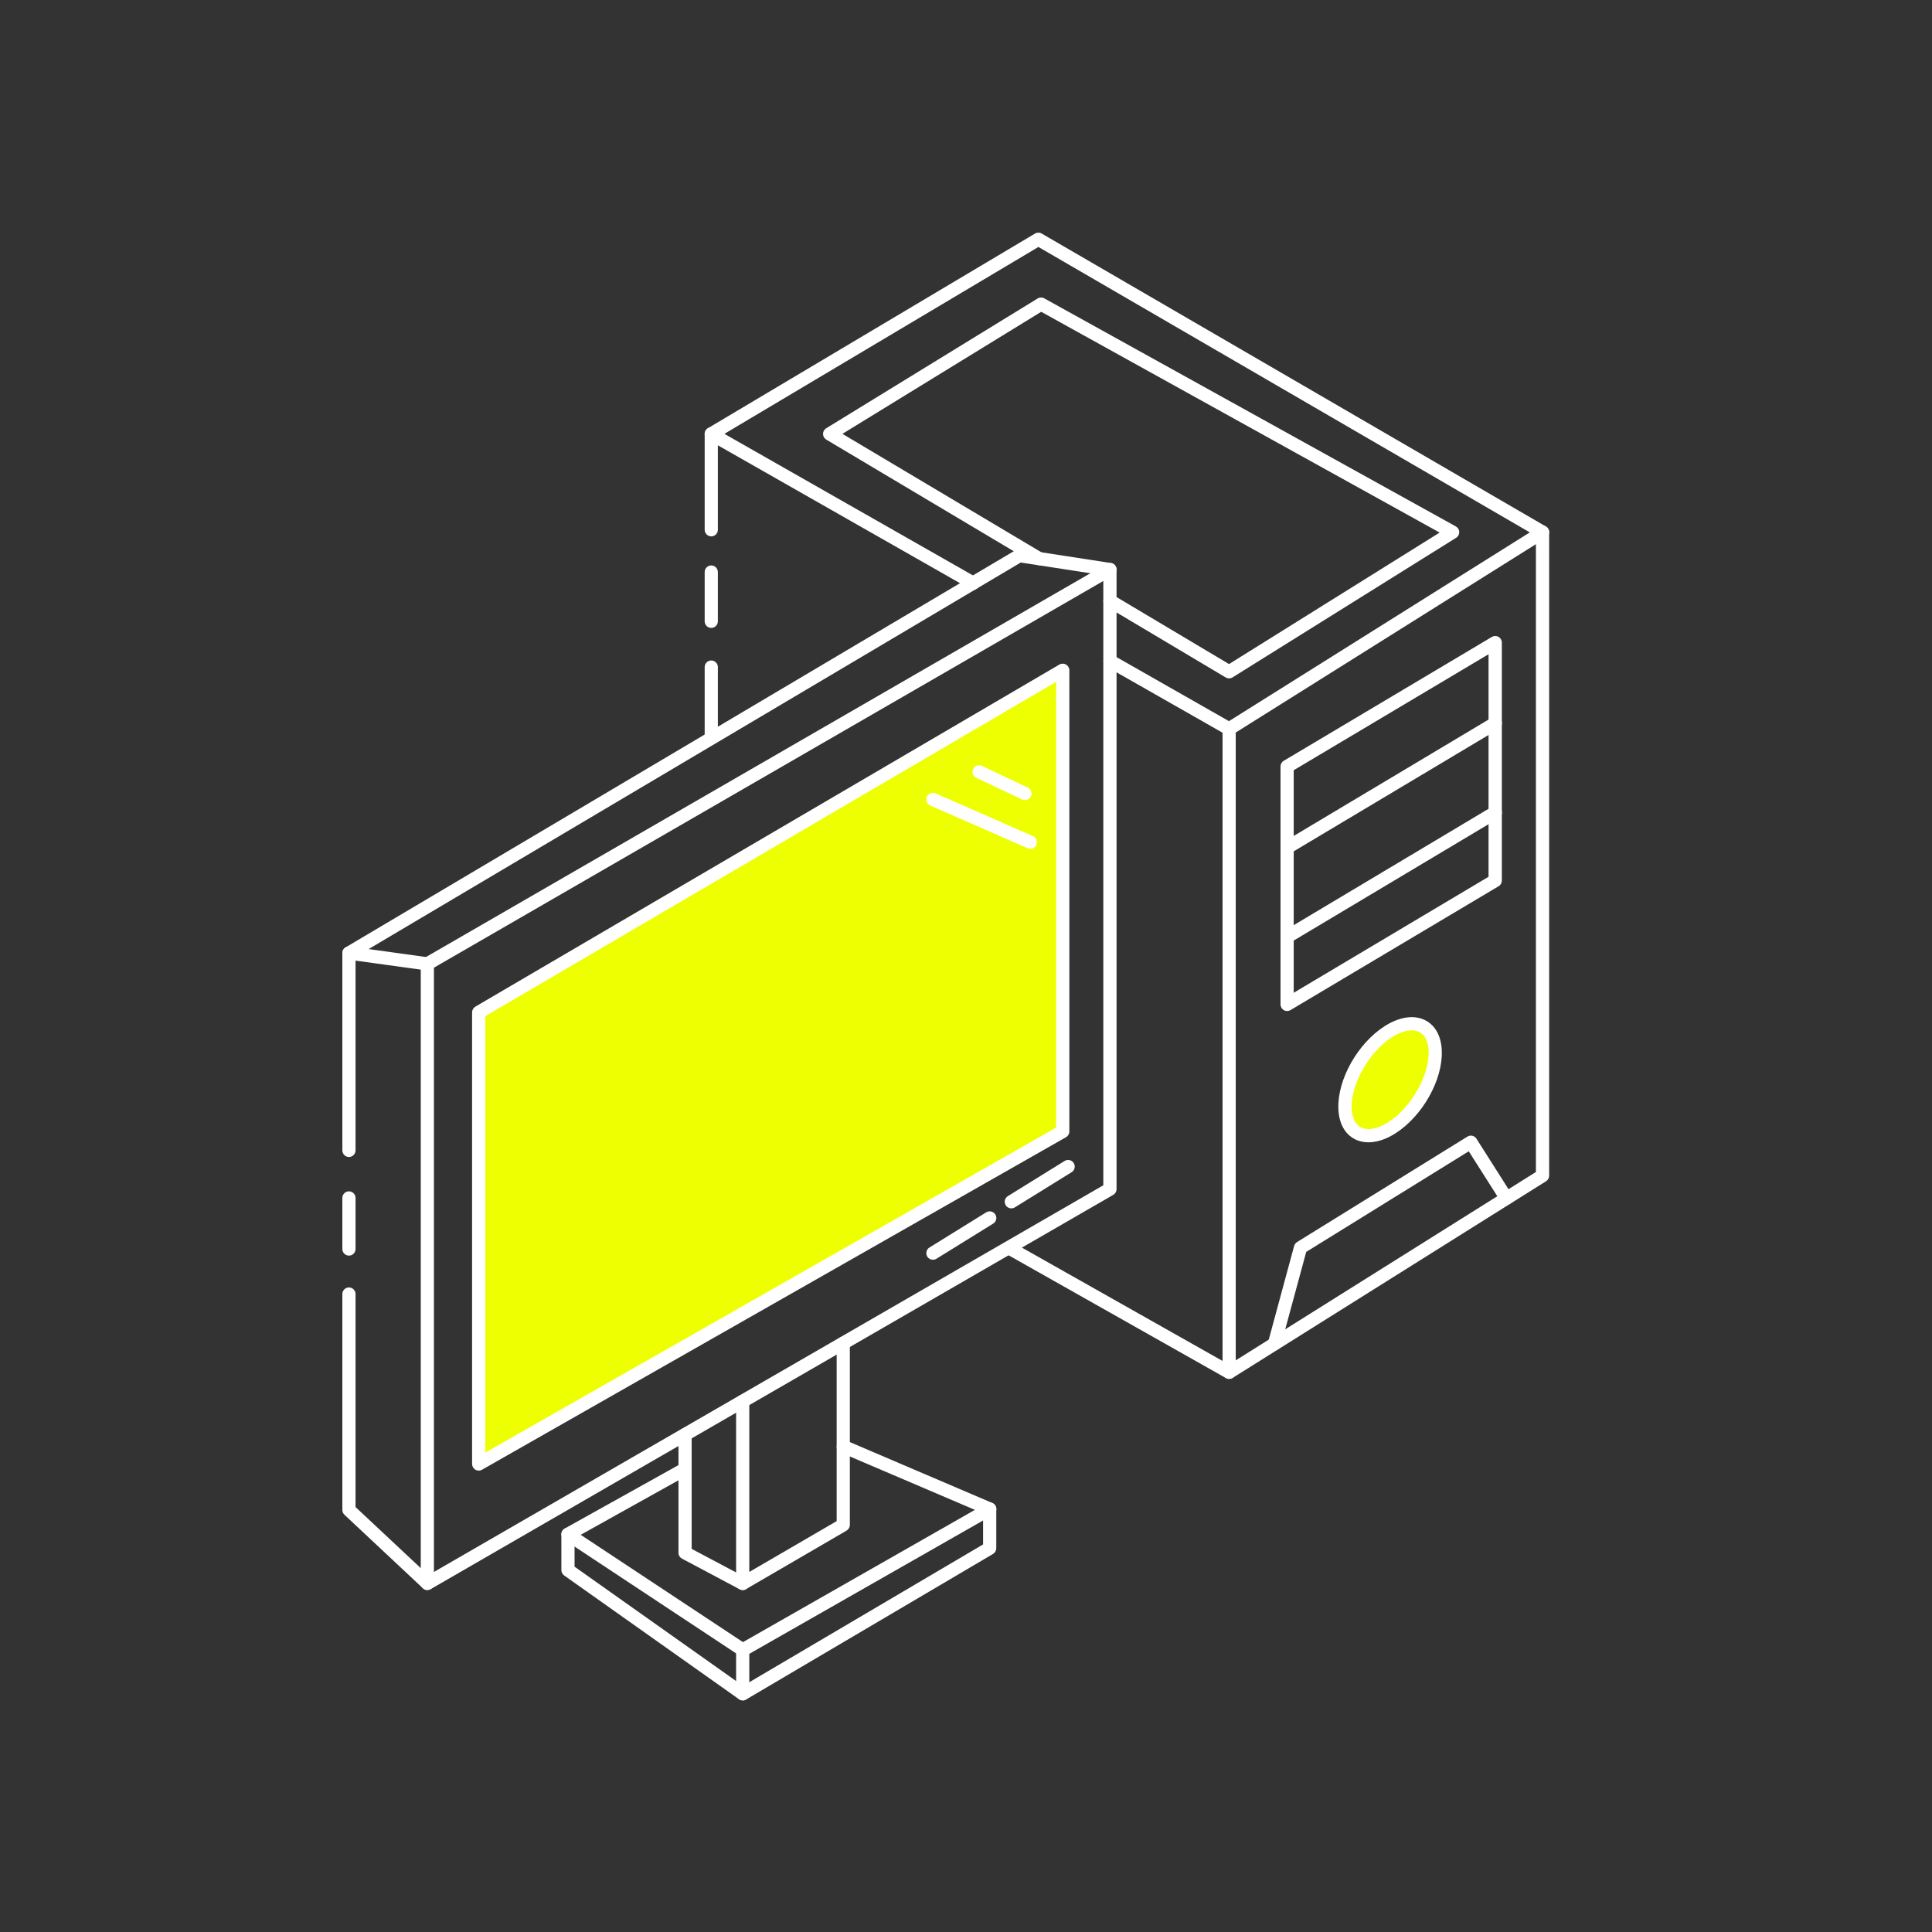 <svg width="218" height="218" viewBox="0 0 218 218" fill="none" xmlns="http://www.w3.org/2000/svg">
<rect x="0" y="0" width="218" height="218" fill="#333333" stroke="none"/>
<path d="M138.692 155.593C138.568 155.593 138.444 155.562 138.333 155.5C138.097 155.37 137.948 155.122 137.948 154.849V82.241C137.948 81.987 138.078 81.745 138.295 81.609L173.66 59.419C173.89 59.276 174.181 59.264 174.417 59.4C174.652 59.531 174.801 59.779 174.801 60.051V132.653C174.801 132.908 174.671 133.149 174.454 133.286L139.089 155.476C138.971 155.55 138.829 155.587 138.692 155.587V155.593ZM139.436 82.656V153.498L173.307 132.244V61.403L139.436 82.656Z" fill="white"/>
<path d="M143.813 152.376C143.751 152.376 143.683 152.37 143.615 152.351C143.218 152.246 142.982 151.836 143.088 151.433L146.026 140.589C146.076 140.41 146.194 140.249 146.355 140.149L165.575 128.252C165.922 128.035 166.381 128.14 166.598 128.487L170.609 134.805C170.833 135.152 170.727 135.611 170.38 135.834C170.033 136.057 169.574 135.952 169.351 135.605L165.73 129.907L147.39 141.259L144.526 151.818C144.433 152.153 144.135 152.37 143.807 152.37L143.813 152.376Z" fill="white"/>
<path d="M160.211 123.992C162.324 120.714 162.532 117.087 160.676 115.89C158.82 114.693 155.602 116.381 153.489 119.659C151.375 122.936 151.167 126.564 153.023 127.761C154.879 128.957 158.097 127.27 160.211 123.992Z" fill="#EDFF00"/>
<path d="M154.409 128.895C153.845 128.895 153.324 128.777 152.853 128.529C151.73 127.94 151.073 126.725 151.017 125.101C150.893 121.821 153.194 117.729 156.25 115.782C157.924 114.716 159.598 114.48 160.851 115.137C161.973 115.726 162.63 116.942 162.686 118.566C162.81 121.846 160.51 125.938 157.453 127.885C156.405 128.554 155.351 128.895 154.409 128.895ZM159.288 116.26C158.637 116.26 157.862 116.526 157.056 117.041C154.496 118.671 152.412 122.342 152.512 125.045C152.549 126.105 152.921 126.874 153.553 127.203C154.316 127.606 155.45 127.389 156.659 126.62C159.22 124.989 161.303 121.319 161.204 118.616C161.167 117.555 160.795 116.787 160.162 116.458C159.908 116.328 159.617 116.26 159.294 116.26H159.288Z" fill="white"/>
<path d="M145.233 114.079C145.103 114.079 144.979 114.048 144.867 113.98C144.632 113.849 144.489 113.601 144.489 113.329V86.483C144.489 86.222 144.626 85.974 144.855 85.844L168.334 71.869C168.564 71.733 168.849 71.727 169.085 71.863C169.32 71.993 169.463 72.241 169.463 72.514V99.36C169.463 99.62 169.326 99.868 169.097 99.999L145.618 113.973C145.5 114.042 145.37 114.079 145.233 114.079ZM145.977 86.91V112.02L167.962 98.932V73.822L145.977 86.91Z" fill="white"/>
<path d="M145.233 106.451C144.978 106.451 144.73 106.321 144.594 106.086C144.383 105.732 144.501 105.273 144.854 105.063L168.346 91.032C168.7 90.821 169.158 90.933 169.369 91.292C169.58 91.646 169.462 92.105 169.109 92.315L145.617 106.346C145.499 106.42 145.363 106.451 145.233 106.451Z" fill="white"/>
<path d="M145.233 96.383C144.978 96.383 144.73 96.253 144.594 96.018C144.383 95.664 144.501 95.206 144.854 94.995L168.346 80.964C168.7 80.753 169.158 80.871 169.369 81.225C169.58 81.578 169.462 82.037 169.109 82.248L145.617 96.278C145.499 96.353 145.363 96.383 145.233 96.383Z" fill="white"/>
<path d="M138.692 82.99C138.568 82.99 138.438 82.959 138.326 82.891L124.884 75.234C124.525 75.03 124.401 74.577 124.605 74.217C124.81 73.858 125.263 73.734 125.622 73.938L139.064 81.595C139.423 81.8 139.547 82.253 139.343 82.612C139.206 82.854 138.952 82.99 138.692 82.99Z" fill="white"/>
<path d="M109.8 66.537C109.676 66.537 109.546 66.506 109.434 66.438L79.885 49.611C79.656 49.481 79.513 49.233 79.507 48.972C79.507 48.706 79.643 48.458 79.873 48.321L116.787 26.355C117.023 26.218 117.308 26.212 117.544 26.355L174.435 59.407C174.788 59.611 174.912 60.07 174.708 60.424C174.503 60.777 174.044 60.901 173.691 60.696L117.172 27.867L81.739 48.954L110.172 65.148C110.532 65.353 110.656 65.805 110.451 66.165C110.315 66.407 110.06 66.543 109.8 66.543V66.537Z" fill="white"/>
<path d="M80.257 83.728C79.847 83.728 79.513 83.393 79.513 82.984V75.271C79.513 74.862 79.847 74.527 80.257 74.527C80.666 74.527 81.001 74.862 81.001 75.271V82.984C81.001 83.393 80.666 83.728 80.257 83.728Z" fill="white"/>
<path d="M80.257 70.852C79.847 70.852 79.513 70.517 79.513 70.108V64.547C79.513 64.138 79.847 63.803 80.257 63.803C80.666 63.803 81.001 64.138 81.001 64.547V70.108C81.001 70.517 80.666 70.852 80.257 70.852Z" fill="white"/>
<path d="M80.257 60.522C79.847 60.522 79.513 60.187 79.513 59.778V48.965C79.513 48.556 79.847 48.221 80.257 48.221C80.666 48.221 81.001 48.556 81.001 48.965V59.778C81.001 60.187 80.666 60.522 80.257 60.522Z" fill="white"/>
<path d="M138.692 155.592C138.568 155.592 138.444 155.561 138.326 155.493L113.75 141.611C113.39 141.407 113.266 140.954 113.464 140.594C113.669 140.235 114.122 140.111 114.481 140.309L139.058 154.191C139.418 154.396 139.542 154.848 139.343 155.208C139.207 155.45 138.953 155.586 138.692 155.586V155.592Z" fill="white"/>
<path d="M138.691 76.549C138.561 76.549 138.425 76.512 138.307 76.444L124.865 68.439C124.512 68.228 124.394 67.77 124.605 67.416C124.816 67.063 125.275 66.945 125.628 67.156L138.679 74.931L162.444 60.094L117.487 35.182L95.056 48.953L117.624 62.388C117.977 62.599 118.095 63.058 117.884 63.411C117.673 63.764 117.215 63.882 116.861 63.672L93.233 49.604C93.01 49.467 92.873 49.232 92.867 48.965C92.867 48.705 92.997 48.463 93.221 48.327L117.078 33.682C117.308 33.539 117.593 33.533 117.828 33.663L164.273 59.4C164.502 59.53 164.651 59.766 164.657 60.032C164.663 60.299 164.533 60.547 164.304 60.683L139.082 76.431C138.964 76.505 138.822 76.543 138.685 76.543L138.691 76.549Z" fill="white"/>
<path d="M54.013 114.234V165.192L119.912 127.669V75.633L54.013 114.234Z" fill="#EDFF00"/>
<path d="M54.013 165.935C53.882 165.935 53.752 165.904 53.641 165.836C53.411 165.699 53.269 165.457 53.269 165.191V114.233C53.269 113.966 53.411 113.725 53.634 113.588L119.534 74.987C119.764 74.851 120.049 74.851 120.284 74.987C120.514 75.117 120.663 75.365 120.663 75.632V127.668C120.663 127.935 120.52 128.183 120.284 128.319L54.385 165.842C54.273 165.904 54.143 165.941 54.013 165.941V165.935ZM54.757 114.655V163.907L119.168 127.234V76.934L54.757 114.661V114.655Z" fill="white"/>
<path d="M48.221 179.412C48.091 179.412 47.961 179.381 47.849 179.313C47.62 179.183 47.477 178.935 47.477 178.668V108.757C47.477 108.49 47.62 108.242 47.849 108.112L124.872 63.621C125.102 63.491 125.387 63.491 125.616 63.621C125.846 63.751 125.988 63.999 125.988 64.266V134.177C125.988 134.444 125.846 134.692 125.616 134.822L48.593 179.313C48.476 179.381 48.352 179.412 48.221 179.412ZM48.965 109.185V177.372L124.494 133.743V65.555L48.972 109.185H48.965Z" fill="white"/>
<path d="M114.115 136.348C113.867 136.348 113.619 136.224 113.483 135.995C113.266 135.641 113.371 135.182 113.724 134.965L120.129 130.997C120.482 130.78 120.941 130.886 121.158 131.239C121.375 131.593 121.27 132.051 120.916 132.268L114.512 136.236C114.388 136.311 114.251 136.348 114.121 136.348H114.115Z" fill="white"/>
<path d="M105.267 142.145C105.019 142.145 104.771 142.021 104.635 141.792C104.418 141.438 104.523 140.98 104.877 140.763L111.281 136.795C111.635 136.578 112.094 136.689 112.311 137.036C112.528 137.39 112.422 137.849 112.069 138.066L105.664 142.034C105.54 142.108 105.404 142.145 105.274 142.145H105.267Z" fill="white"/>
<path d="M48.221 109.502C48.184 109.502 48.153 109.502 48.116 109.496L39.269 108.275C38.952 108.231 38.704 107.996 38.642 107.686C38.58 107.376 38.723 107.059 38.996 106.898L109.421 65.154C109.775 64.943 110.234 65.061 110.445 65.414C110.655 65.767 110.538 66.226 110.184 66.437L41.593 107.09L48.327 108.02C48.736 108.076 49.021 108.454 48.965 108.864C48.916 109.236 48.593 109.508 48.227 109.508L48.221 109.502Z" fill="white"/>
<path d="M109.799 66.536C109.545 66.536 109.297 66.406 109.155 66.17C108.944 65.817 109.062 65.358 109.415 65.147L114.642 62.047C114.79 61.96 114.964 61.923 115.138 61.954L125.355 63.529C125.764 63.591 126.043 63.975 125.981 64.378C125.919 64.788 125.541 65.06 125.132 65.005L115.181 63.473L110.184 66.437C110.066 66.505 109.936 66.542 109.806 66.542L109.799 66.536Z" fill="white"/>
<path d="M39.374 130.551C38.965 130.551 38.63 130.217 38.63 129.807V107.537C38.63 107.128 38.965 106.793 39.374 106.793C39.783 106.793 40.118 107.128 40.118 107.537V129.807C40.118 130.217 39.783 130.551 39.374 130.551Z" fill="white"/>
<path d="M39.374 141.68C38.965 141.68 38.63 141.345 38.63 140.936V135.17C38.63 134.761 38.965 134.426 39.374 134.426C39.783 134.426 40.118 134.761 40.118 135.17V140.936C40.118 141.345 39.783 141.68 39.374 141.68Z" fill="white"/>
<path d="M48.221 179.413C48.041 179.413 47.855 179.345 47.713 179.208L38.865 170.919C38.717 170.776 38.63 170.578 38.63 170.373V146.014C38.63 145.604 38.965 145.27 39.374 145.27C39.783 145.27 40.118 145.604 40.118 146.014V170.051L48.73 178.117C49.027 178.396 49.046 178.874 48.767 179.171C48.618 179.326 48.42 179.407 48.221 179.407V179.413Z" fill="white"/>
<path d="M83.804 179.413C83.673 179.413 83.549 179.382 83.432 179.314C83.202 179.183 83.06 178.935 83.06 178.669V158.116C83.06 157.707 83.394 157.372 83.804 157.372C84.213 157.372 84.548 157.707 84.548 158.116V177.373L94.406 171.638V151.562C94.406 151.153 94.74 150.818 95.15 150.818C95.559 150.818 95.894 151.153 95.894 151.562V172.066C95.894 172.332 95.751 172.574 95.522 172.711L84.176 179.314C84.058 179.382 83.928 179.413 83.797 179.413H83.804Z" fill="white"/>
<path d="M83.803 179.412C83.686 179.412 83.568 179.381 83.456 179.326L76.953 175.872C76.711 175.742 76.556 175.488 76.556 175.215V161.879C76.556 161.47 76.891 161.135 77.3 161.135C77.709 161.135 78.044 161.47 78.044 161.879V174.769L84.157 178.011C84.523 178.203 84.659 178.656 84.467 179.022C84.331 179.276 84.076 179.419 83.81 179.419L83.803 179.412Z" fill="white"/>
<path d="M83.803 186.909C83.66 186.909 83.518 186.866 83.394 186.785L63.678 173.747C63.461 173.604 63.337 173.356 63.343 173.096C63.349 172.835 63.498 172.6 63.727 172.469L76.94 165.104C77.299 164.905 77.752 165.036 77.956 165.395C78.155 165.755 78.031 166.207 77.665 166.412L65.525 173.182L83.834 185.291L110.004 170.368L94.864 163.901C94.486 163.74 94.312 163.3 94.473 162.921C94.634 162.543 95.075 162.37 95.453 162.531L111.976 169.593C112.236 169.704 112.41 169.952 112.428 170.237C112.447 170.523 112.298 170.789 112.05 170.926L84.181 186.822C84.063 186.891 83.939 186.922 83.809 186.922L83.803 186.909Z" fill="white"/>
<path d="M83.803 191.864C83.654 191.864 83.499 191.82 83.375 191.727L63.659 177.771C63.461 177.628 63.343 177.405 63.343 177.163V173.127C63.343 172.718 63.678 172.383 64.087 172.383C64.496 172.383 64.831 172.718 64.831 173.127V176.779L83.84 190.233L110.928 174.268V170.275C110.928 169.866 111.263 169.531 111.672 169.531C112.081 169.531 112.416 169.866 112.416 170.275V174.696C112.416 174.962 112.273 175.204 112.05 175.341L84.181 191.771C84.063 191.839 83.933 191.876 83.803 191.876V191.864Z" fill="white"/>
<path d="M83.804 191.864C83.394 191.864 83.06 191.529 83.06 191.12V186.166C83.06 185.757 83.394 185.422 83.804 185.422C84.213 185.422 84.548 185.757 84.548 186.166V191.12C84.548 191.529 84.213 191.864 83.804 191.864Z" fill="white"/>
<path d="M115.64 90.282C115.535 90.282 115.423 90.257 115.324 90.208L110.16 87.765C109.788 87.591 109.626 87.145 109.806 86.773C109.98 86.401 110.426 86.24 110.798 86.419L115.963 88.862C116.335 89.036 116.496 89.482 116.316 89.854C116.186 90.121 115.919 90.282 115.64 90.282Z" fill="white"/>
<path d="M116.248 95.776C116.149 95.776 116.043 95.757 115.95 95.714L104.97 90.89C104.592 90.723 104.424 90.283 104.586 89.905C104.753 89.526 105.193 89.359 105.571 89.52L116.552 94.344C116.93 94.511 117.097 94.951 116.936 95.33C116.812 95.609 116.539 95.776 116.254 95.776H116.248Z" fill="white"/>
</svg>
